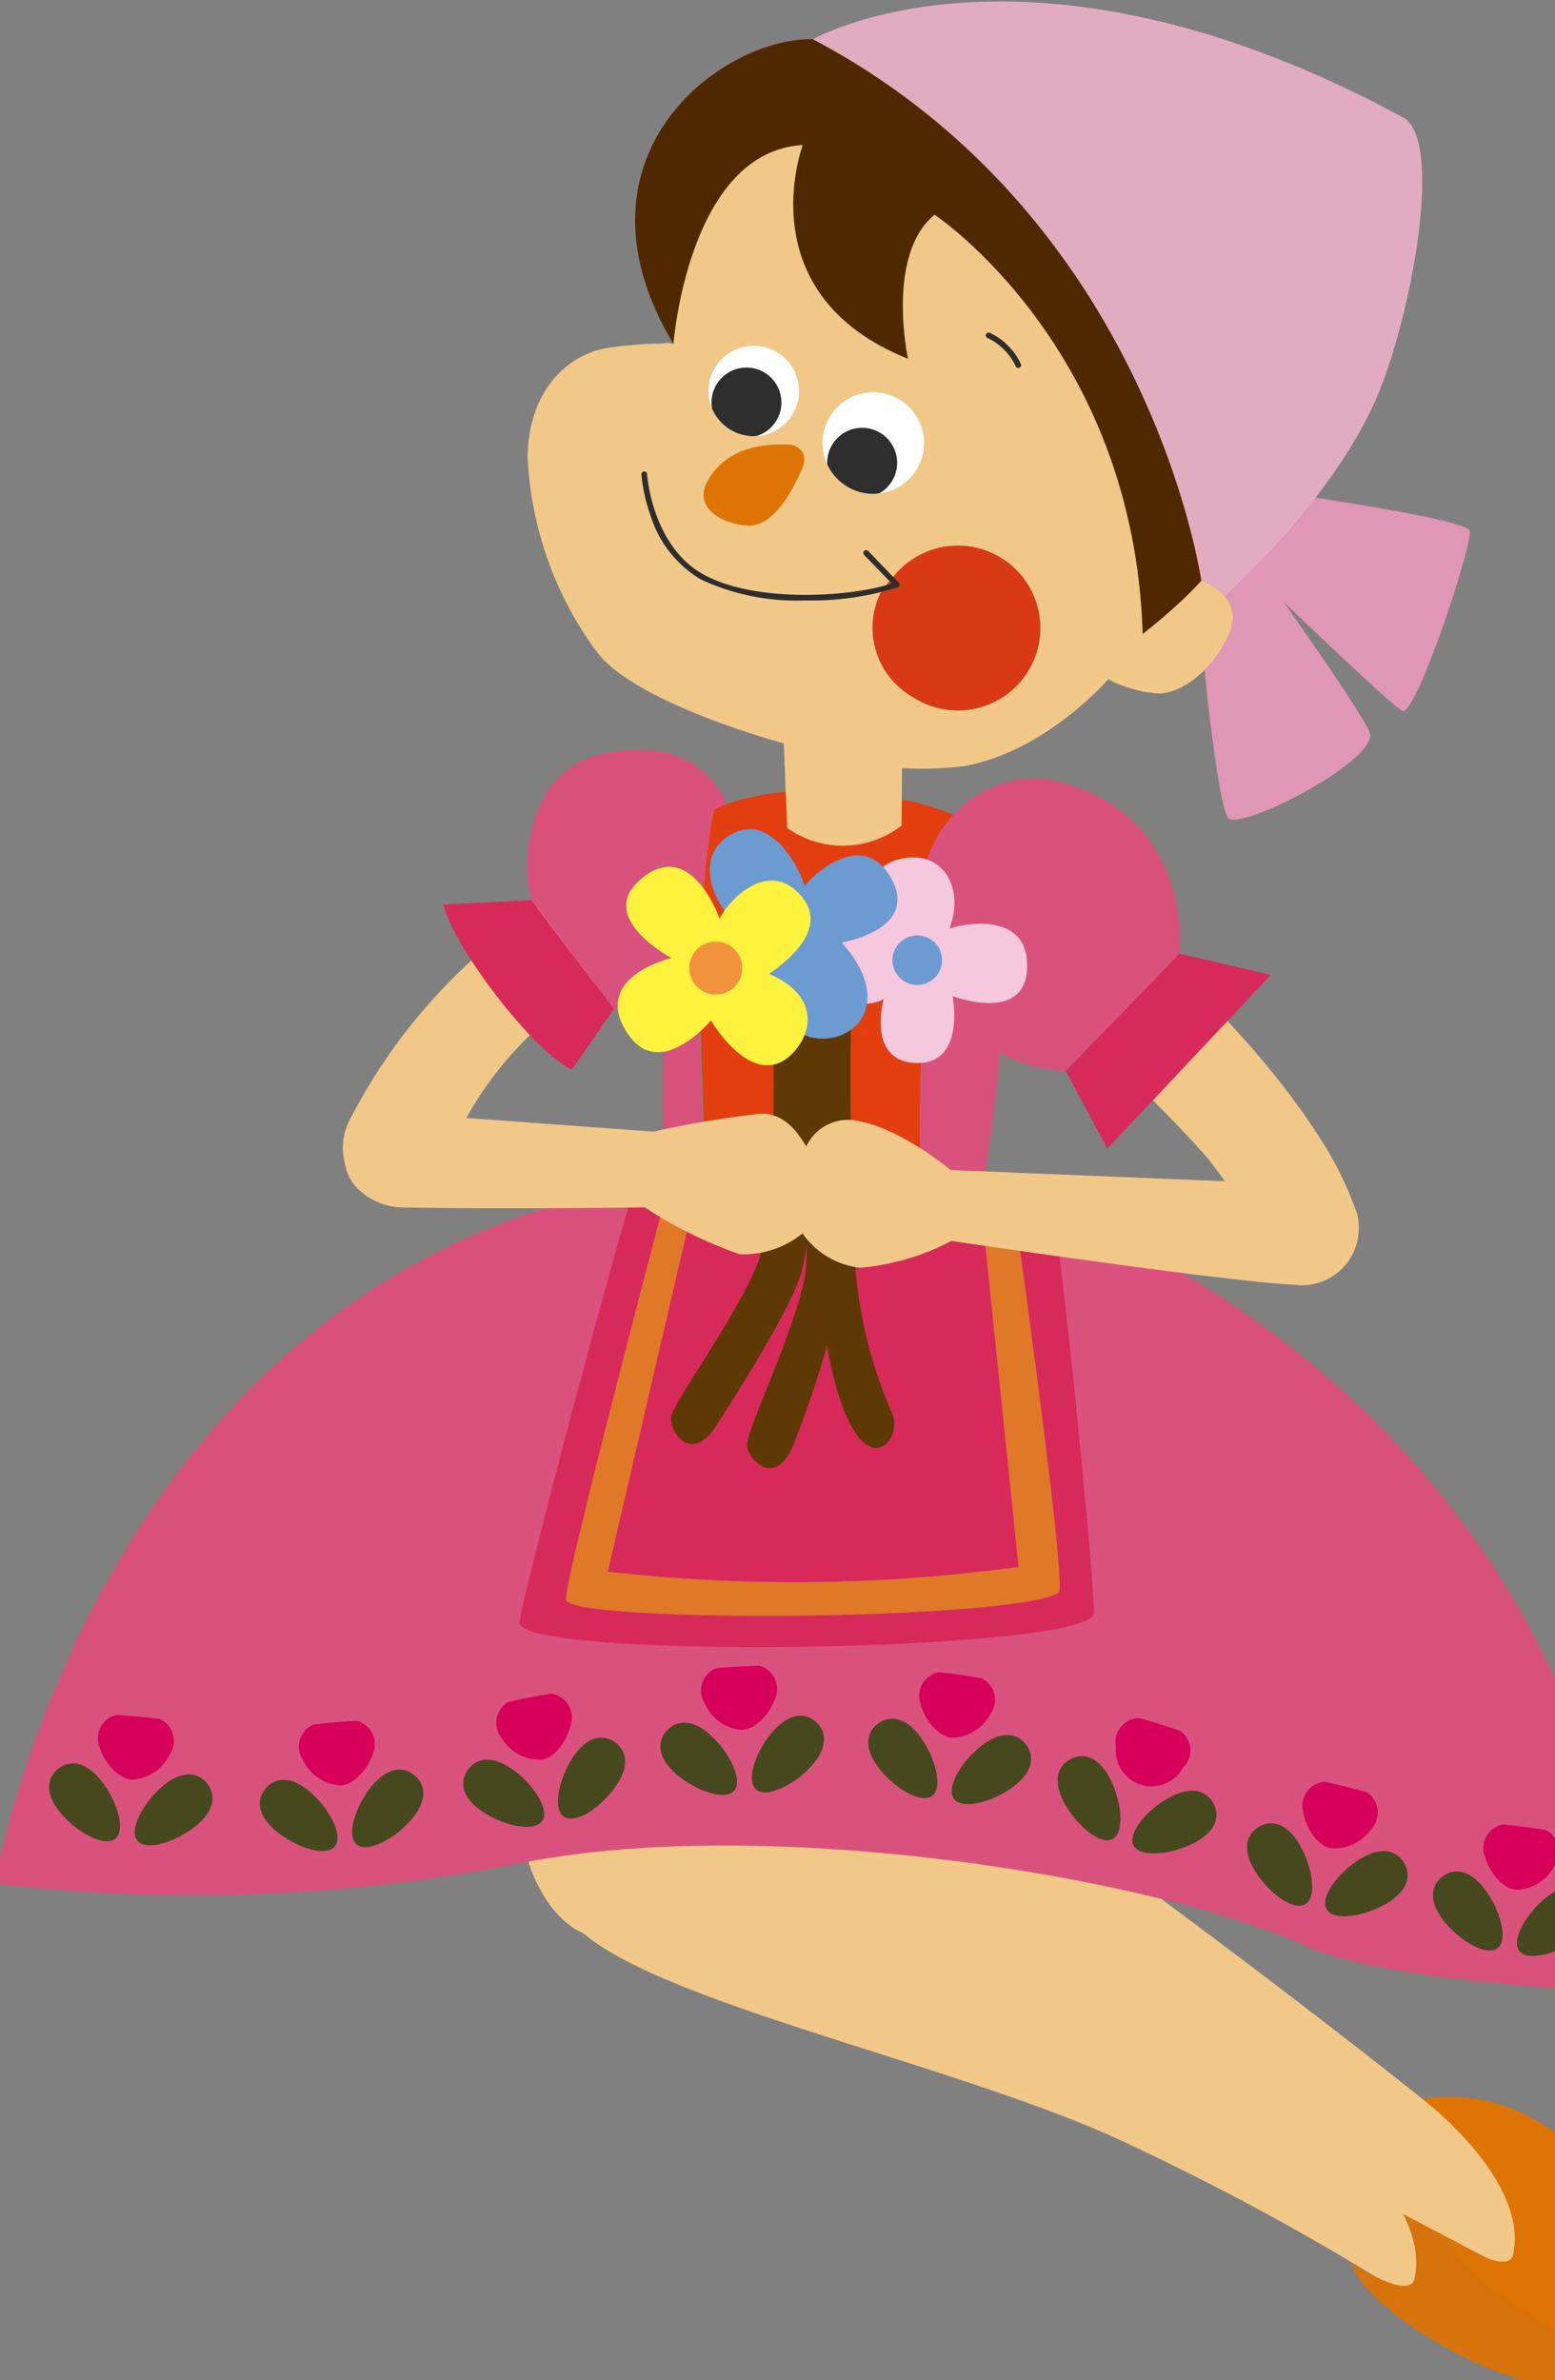 <svg xmlns="http://www.w3.org/2000/svg" xmlns:xlink="http://www.w3.org/1999/xlink" width="83" height="127" viewBox="0 0 83 127"><rect x="0" y="0" width="83" height="127" fill="#808080" stroke="none"/><defs><clipPath id="a"><rect width="83" height="127" transform="translate(307 3027)" fill="#fff" stroke="#707070" stroke-width="1"/></clipPath></defs><g transform="translate(-307 -3027)" clip-path="url(#a)"><g transform="translate(306.724 3027.08)"><path d="M1069.534,941.456c.665.711,7.887-3.023,7.57-4.5-.151-.706-4.608-7.021-4.608-7.021s5.865,5.634,6.34,5.816c.7.267,3.662-8.575,3.594-9.6-.044-.65-10.286-2.086-10.286-2.086s-3.944,2.014-4.256,2.8.945,13.842,1.646,14.593" transform="translate(-1003.699 -897.893)" fill="#e097b3"/><path d="M1059.2,923.969l-.217-1.085c-.506-2.46-4.656-9.312-11.6-17.659s-13.943-4.872-15.44-3.521-.82,9.669-.82,9.669a3.153,3.153,0,0,0-.386-.07c-.559.139-.313-.073-2.894.242s-4.487,2.557-4.511,5.862a18.957,18.957,0,0,0,3.641,10.325c1.908,2.7,9.548,4.811,9.548,4.811s3.04.889,5.228,1.29a18.03,18.03,0,0,0,4.849.067c4.4-.767,7.723-4.638,7.723-4.638a6.729,6.729,0,0,0,2.753.762c.891-.022,2.6-.867,3.639-3.068s-1.512-2.987-1.512-2.987" transform="translate(-994.893 -893.098)" fill="#f1c887"/><path d="M1055.591,915.382a.15.15,0,0,1-.138-.091,3.167,3.167,0,0,0-1.505-1.507.15.15,0,1,1,.118-.276,3.431,3.431,0,0,1,1.664,1.665.15.15,0,0,1-.138.209Z" transform="translate(-1000.963 -895.831)" fill="#2e2e2e"/><path d="M1039.692,920.916s1.109.173.582,1.342-1.513,3.035-2.856,2.974-2.977-.932-2.156-2.391,2.386-2.042,4.429-1.925" transform="translate(-997.211 -897.267)" fill="#de7403" fill-rule="evenodd"/><path d="M1047.34,929.254a4.4,4.4,0,1,1,1.115,6.364,4.26,4.26,0,0,1-1.637-5.781" transform="translate(-999.435 -898.489)" fill="#d93915" fill-rule="evenodd"/><path d="M1042.954,920.139a2.71,2.71,0,1,0,2.709-2.708,2.712,2.712,0,0,0-2.709,2.708" transform="translate(-998.776 -896.58)" fill="#fff" fill-rule="evenodd"/><path d="M1035.368,916.75a2.415,2.415,0,1,0,2.412-2.412,2.414,2.414,0,0,0-2.412,2.412" transform="translate(-997.275 -895.968)" fill="#fff" fill-rule="evenodd"/><path d="M1043.271,921.75a.545.545,0,0,1-.008-.072,1.868,1.868,0,1,1,2.791,1.613,2.049,2.049,0,0,1-.33.034,2.706,2.706,0,0,1-2.453-1.575" transform="translate(-998.837 -897.052)" fill="#2e2e2e"/><path d="M1035.6,917.982a1.681,1.681,0,0,1-.032-.327,1.866,1.866,0,1,1,2.414,1.782c-.055,0-.107.014-.163.014a2.414,2.414,0,0,1-2.218-1.47" transform="translate(-997.315 -896.256)" fill="#2e2e2e"/><path d="M1039.733,929.617h-.07a12.063,12.063,0,0,1-5.55-1.121,6.065,6.065,0,0,1-2.686-3.412,8.8,8.8,0,0,1-.483-2.191.15.15,0,0,1,.3-.018c0,.038.264,3.843,3.014,5.358,2.8,1.543,7.922,1.194,10.045.478l-1.472-1.521a.15.15,0,0,1,.216-.209l1.633,1.688a.15.15,0,0,1-.053.244A15.161,15.161,0,0,1,1039.733,929.617Z" transform="translate(-996.43 -897.659)" fill="#2e2e2e"/><path d="M1030.21,1011.6c-3.174-.2-7.859,3.726-2.862,7.2s18.846,6.511,27.318,10.22a135.158,135.158,0,0,1,17.029,9.308s5.023,3.448,7.7-.285c-16.259-12.829-41.264-25.952-49.182-26.447" transform="translate(-995.256 -915.209)" fill="#f1c887"/><path d="M1089.318,1046.2c1.686-1.587-.3-6.049-3.769-9.917-1.882-2.1-4.991-4.4-9.215-3.743,0,0,5.678,4.3,4.829,8.28-.266,1.244-3.391-.842-3.391-.842.936,3.081,10.033,7.646,11.546,6.221" transform="translate(-1005.38 -919.329)" fill="#d6730b"/><path d="M1079.022,1035.426c1.21-1.05,1.436-2.981.1-4.712-1.815-2.348-28.245-22.426-32.618-24.519-5.1-2.44-9.835-1.88-11.511,1.13-2,3.585,2.87,6.526,44.031,28.1" transform="translate(-997.128 -913.838)" fill="#f1c887"/><path d="M1095.874,1044.594c1.686-1.587-.3-6.049-3.768-9.917-1.882-2.1-4.991-4.4-9.216-3.743,0,0,5.679,4.305,4.829,8.279-.266,1.245-3.392-.841-3.392-.841.936,3.08,10.033,7.645,11.546,6.221" transform="translate(-1006.676 -919.012)" fill="#de7403"/><path d="M1029.924,981.23c-2.537,2.894-6.707,20.675-7.022,22.767-.546,3.615,1.071,7.33,3.325,8.3,1.4.6,3.418-1.1,5.327-4.774.335-.644,4.446-14.347,5.25-15.747,2.052-3.57-6.88-10.546-6.88-10.546" transform="translate(-994.788 -909.202)" fill="#f1c887"/><path d="M1017.637,961.774c3.934-7.159,11.966-9.851,11.966-9.851,3.472-1.177,3.918-6.283.744-6.068,0,0-11.67,3.645-17.986,14.311-.32.54-.633,1.094-.93,1.674a3.178,3.178,0,0,0,2.834,4.7c2.018.064,3.372-4.771,3.372-4.771" transform="translate(-992.466 -902.202)" fill="#f1c887"/><path d="M1033.444,952.65c1.871-2.614,2.7-13.079-6.136-11.213-4.454.942-4.276,6.885-3.711,7.87l4.336,5.733s3.586.3,5.51-2.39" transform="translate(-994.889 -901.286)" fill="#d9527d"/><path d="M1026.83,957.018l-4.4-5.8-4.7.23c.486,2.2,4.809,7.878,6.854,8.81Z" transform="translate(-993.787 -903.265)" fill="#d8295b"/><path d="M1073.075,967.143a18.067,18.067,0,0,0-1.907-3.907c-4.649-7.417-14.519-15.581-17.841-15.979a2.977,2.977,0,0,0-2.232,2.43,4.089,4.089,0,0,0,2.728,4.611c2.78,1.223,8.546,6.793,11.181,9.784.517.587,1.835,2.51,3.048,4.066,2.176,2.789,5.446.293,5.023-1.005" transform="translate(-1000.372 -902.481)" fill="#f1c887"/><path d="M1050.436,947.636a5.031,5.031,0,0,0-2.568-1.9c-2.382,7.143-1.822,19.628-1.822,19.628l-11.424-.493s-.968-13.4.4-19.452a5.516,5.516,0,0,0-.91.539c-1.616,1.2-2.507,19.081-.945,21.567.88,1.4,14.922,1.6,15.494.529,1.323-2.486,2.676-18.728,1.779-20.419" transform="translate(-996.678 -902.117)" fill="#d9527d"/><path d="M1035.182,964.377l11.424.494s-.562-12.486,1.821-19.63c-3.525-1.469-9.552-1.9-12.849-.317-1.365,6.048-.4,19.453-.4,19.453" transform="translate(-997.173 -901.82)" fill="#e23e0f"/><path d="M1040.556,944.923a5.134,5.134,0,0,0,6.107-.131l.031-4.455c-.98-1.548-4.551-2.209-6.337-.307Z" transform="translate(-998.262 -900.821)" fill="#f1c887"/><path d="M1063.276,952.467s.848-7.137-6.254-9.13c-4.463-1.252-9.388,3.326-6.958,9.97a7.754,7.754,0,0,0,7.154,5.418Z" transform="translate(-1000.055 -901.664)" fill="#d9527d"/><path d="M1065.2,954.77l-6.059,6.257,2.217,4.152,8.726-9.271Z" transform="translate(-1001.978 -903.968)" fill="#d8295b"/><path d="M1032.9,972.766a46.36,46.36,0,0,0-1.863,10.707c-.193,3.51,4.95,8.538,9.235,8.571,5.478.042,13.708-1.831,13.51-6.1-.182-3.89-5.389-12.653-5.389-12.653a31.855,31.855,0,0,0-9.123-1.362,16.842,16.842,0,0,0-6.371.832" transform="translate(-996.418 -907.358)" fill="#f1c887"/><path d="M1034.707,1002.971c-.343,1.262,2.974,9.681,11.768-.132,4.562-5.091,5.95-5.752,7.834-11.338,1.25-3.706-.3-9.023-3.12-10.015-3.556-1.249-15.423,17.585-16.481,21.486" transform="translate(-997.14 -909.24)" fill="#f1c887"/><path d="M1061.751,921.275c-.518,1.608-4.173,4.406-4.173,4.406-.465-15.322-11.109-22.37-11.109-22.37-2.623,2.164-1.415,7.688-1.415,7.688-8.634-3.457-5.617-11.408-5.617-11.408-6.12.35-6.905,10.617-6.905,10.617-6.152-10.264,3.058-16.766,7.94-16.237s24.715,16.627,21.278,27.3" transform="translate(-996.31 -891.934)" fill="#502800"/><path d="M1072.479,912.4c1.785-4.265,3.539-13.587,1.327-14.783-19.969-10.8-31.482-4.161-31.482-4.161,17.991,9.49,20.722,28.877,20.722,28.877a3.2,3.2,0,0,1,1.238.833s5.828-5.11,8.2-10.766" transform="translate(-998.652 -891.438)" fill="#e2acc0"/><path d="M1027.2,969.384c-33.423,2.354-39.314,37.893-39.314,37.893a89.2,89.2,0,0,0,27.853-1.041c13.5-2.782,34.427.859,41.992,4.326,4.677,2.144,17.5,2.5,17.5,2.5-1.646-26.294-22.151-39.044-33.464-42.746Z" transform="translate(-987.881 -906.858)" fill="#d9527d"/><path d="M1050.6,990.319l-2.189-21.13c-4.153-.152-10.781-.186-14.747-.1l-5,21.482a88.1,88.1,0,0,0,21.936-.255" transform="translate(-995.948 -906.791)" fill="#d8295b"/><path d="M1050.89,969.492a12.017,12.017,0,0,0-1.961-.2c.518,3.667,3.1,22.188,2.635,22.441-2.776,1.5-26.309,1.61-26.292.34.019-1.386,4.963-20.142,5.694-22.908a7.439,7.439,0,0,0-1.76.166c-.4.4-6.5,23.371-6.413,24.006.265,1.956,29.419,1.567,30.645-.426.2-.321-2.019-23.246-2.548-23.413" transform="translate(-994.788 -906.814)" fill="#d8295b"/><path d="M1052.176,991.717c.469-.253-2.118-18.774-2.635-22.441-.492-.028-1.063-.053-1.684-.076l2.189,21.13a88.1,88.1,0,0,1-21.937.255l5-21.483q-.863.019-1.533.046c-.732,2.767-5.675,21.521-5.694,22.908-.017,1.271,23.516,1.161,26.292-.339" transform="translate(-995.399 -906.803)" fill="#df7928"/><path d="M1011.9,1013.042c.586.49,2.087-.339,2.941-1.358s.736-1.844.15-2.335-1.418-.46-2.272.559-1.405,2.644-.819,3.134" transform="translate(-992.586 -914.703)" fill="#46481e"/><path d="M1009.515,1013.281c-.49.586-2.114.034-3.134-.82s-1.05-1.686-.559-2.272,1.316-.7,2.335.15,1.848,2.356,1.358,2.942" transform="translate(-991.369 -914.838)" fill="#46481e"/><path d="M1011.172,1005.775a41.233,41.233,0,0,0-2.275.2,1.277,1.277,0,0,0-.569,1.89,2.365,2.365,0,0,0,2,1.363c.683-.012,1.465-.852,1.733-1.694a1.277,1.277,0,0,0-.893-1.76" transform="translate(-991.885 -914.041)" fill="#d6005b"/><path d="M1025.669,1011.138c.633.428,2.042-.55,2.788-1.651s.544-1.91-.088-2.338-1.459-.314-2.2.787-1.129,2.773-.5,3.2" transform="translate(-995.294 -914.283)" fill="#46481e"/><path d="M1023.267,1011.651c-.428.633-2.1.25-3.2-.5s-1.215-1.571-.788-2.2,1.237-.833,2.339-.088,2.079,2.155,1.65,2.788" transform="translate(-994.047 -914.573)" fill="#46481e"/><path d="M1024.154,1003.983a41.058,41.058,0,0,0-2.242.432,1.277,1.277,0,0,0-.374,1.938,2.367,2.367,0,0,0,2.132,1.151c.678-.082,1.371-1,1.552-1.862a1.277,1.277,0,0,0-1.069-1.659" transform="translate(-994.482 -913.695)" fill="#d6005b"/><path d="M1038.477,1009.393c.571.507,2.1-.278,2.979-1.272s.79-1.822.218-2.329-1.4-.5-2.287.492-1.481,2.6-.911,3.109" transform="translate(-997.846 -913.995)" fill="#46481e"/><path d="M1036.1,1009.554c-.507.571-2.114-.027-3.109-.91s-1-1.716-.492-2.287,1.335-.665,2.33.219,1.779,2.408,1.272,2.979" transform="translate(-996.641 -914.085)" fill="#46481e"/><path d="M1037.972,1002.108a41.07,41.07,0,0,0-2.28.136,1.276,1.276,0,0,0-.623,1.873,2.365,2.365,0,0,0,1.963,1.42c.683.007,1.49-.809,1.782-1.644a1.277,1.277,0,0,0-.841-1.785" transform="translate(-997.179 -913.312)" fill="#d6005b"/><path d="M1051.672,1010.152c.46.611,2.11.144,3.172-.656s1.135-1.629.676-2.24-1.276-.771-2.339.029-1.969,2.257-1.509,2.867" transform="translate(-1000.476 -914.248)" fill="#46481e"/><path d="M1049.409,1009.772c-.61.459-2.067-.446-2.867-1.509s-.639-1.88-.028-2.339,1.44-.387,2.239.676,1.267,2.713.656,3.173" transform="translate(-999.378 -914.033)" fill="#46481e"/><path d="M1052.716,1002.873a39.95,39.95,0,0,0-2.261-.32,1.277,1.277,0,0,0-.983,1.712c.223.854.962,1.734,1.642,1.781a2.366,2.366,0,0,0,2.073-1.257,1.277,1.277,0,0,0-.472-1.916" transform="translate(-1000.053 -913.408)" fill="#d6005b"/><path d="M1063.639,1013.371c.356.676,2.06.479,3.237-.14s1.381-1.427,1.025-2.1-1.137-.964-2.314-.345-2.3,1.913-1.947,2.589" transform="translate(-1002.855 -914.98)" fill="#46481e"/><path d="M1061.532,1012.57c-.676.356-1.969-.771-2.589-1.948s-.331-1.958.345-2.314,1.484-.152,2.1,1.025.816,2.88.14,3.237" transform="translate(-1001.872 -914.527)" fill="#46481e"/><path d="M1065.9,1006.294a40.779,40.779,0,0,0-2.181-.677,1.276,1.276,0,0,0-1.243,1.533,1.913,1.913,0,0,0,3.582,1.111,1.276,1.276,0,0,0-.158-1.967" transform="translate(-1002.636 -914.024)" fill="#d6005b"/><path d="M1076.484,1017.578c.4.654,2.085.356,3.222-.332s1.294-1.507.9-2.16-1.192-.9-2.331-.208-2.186,2.046-1.79,2.7" transform="translate(-1005.392 -915.776)" fill="#46481e"/><path d="M1074.314,1016.931c-.654.4-2.012-.653-2.7-1.791s-.446-1.935.208-2.33,1.472-.24,2.16.9.986,2.827.332,3.222" transform="translate(-1004.364 -915.41)" fill="#46481e"/><path d="M1078.3,1010.4a40.4,40.4,0,0,0-2.217-.546,1.277,1.277,0,0,0-1.151,1.6c.136.874.781,1.823,1.455,1.939a2.366,2.366,0,0,0,2.188-1.042,1.276,1.276,0,0,0-.274-1.954" transform="translate(-1005.097 -914.86)" fill="#d6005b"/><path d="M1089.291,1020.257c.467.6,2.111.118,3.164-.694s1.116-1.642.649-2.247-1.286-.756-2.338.056-1.942,2.28-1.475,2.885" transform="translate(-1007.918 -916.24)" fill="#46481e"/><path d="M1087.018,1019.909c-.6.467-2.073-.422-2.885-1.475s-.662-1.872-.056-2.338,1.435-.4,2.247.649,1.3,2.7.694,3.165" transform="translate(-1006.812 -916.044)" fill="#46481e"/><path d="M1090.244,1012.97a41.638,41.638,0,0,0-2.265-.293,1.277,1.277,0,0,0-.962,1.723c.233.852.982,1.722,1.664,1.762a2.369,2.369,0,0,0,2.056-1.282,1.276,1.276,0,0,0-.493-1.911" transform="translate(-1007.479 -915.41)" fill="#d6005b"/><path d="M997.33,1012.9c.487.589,2.115.046,3.139-.8s1.058-1.679.571-2.268-1.311-.711-2.335.137-1.862,2.345-1.375,2.934" transform="translate(-989.722 -914.766)" fill="#46481e"/><path d="M995.032,1012.645c-.589.487-2.086-.351-2.934-1.375s-.726-1.848-.137-2.335,1.42-.453,2.269.571,1.391,2.652.8,3.139" transform="translate(-988.596 -914.622)" fill="#46481e"/><path d="M998.018,1005.6a39.973,39.973,0,0,0-2.274-.214,1.277,1.277,0,0,0-.9,1.755c.262.843,1.041,1.687,1.723,1.7a2.364,2.364,0,0,0,2.011-1.352,1.276,1.276,0,0,0-.558-1.893" transform="translate(-989.24 -913.964)" fill="#d6005b"/><path d="M1039.383,959.8c.2.859,2.215,10.082,1.619,13.123s-3.13,8.15-3.064,8.944,1.52,2.249,2.441.008a53.047,53.047,0,0,0,2.678-8.765c.425-2.765-1.162-12.914-1.89-13.772s-1.785.462-1.785.462" transform="translate(-997.784 -904.813)" fill="#5e3904"/><path d="M1044.311,958.563c-.059.88-.082,10.56.236,13.757a24.022,24.022,0,0,0,1.934,7.586c.546,1.19-.767,3.008-2.032.942s-1.69-6.149-1.984-8.23c-.481-3.421-.57-13.263.011-14.227s1.836.173,1.836.173" transform="translate(-998.601 -904.606)" fill="#5e3904"/><path d="M1038.275,958.764c.04.881.362,10.316-.771,13.2s-4.548,7.453-4.625,8.245,1.089,2.487,2.4.448,3.788-5.958,4.476-7.945c.915-2.643.921-13.1.361-14.082s-1.839.134-1.839.134" transform="translate(-996.782 -904.651)" fill="#5e3904"/><path d="M1049.677,952.178c.569-.243,3.934-.936,4.132,1.675.269,3.537-3.966,1.917-3.966,1.917s.728,3.654-1.95,3.57-1.721-3.456-1.721-3.456c-.179.387-3.241.8-3.469-1.437-.128-1.261.511-2.639,3.108-2.313,0,0-1.422-3.294,1.52-3.736,1.983-.3,3.173,1.564,2.346,3.779" transform="translate(-998.723 -902.701)" fill="#f6c8dd"/><path d="M1040.508,949.533c-.163-.73-1.751-4.132-4.055-2.678-1.513.955-1.366,3.141.817,5.157a3.677,3.677,0,0,1,1.221,1.752c.556,4.643,3.393,4.041,4.165,3.636,1.579-.826,1.72-2.776-.164-4.859,0,0,4.279-.693,2.582-3.54-1.36-2.278-3.739-.493-4.566.532" transform="translate(-997.292 -902.331)" fill="#6c9bd2"/><path d="M1037.413,954.705c.566-.406,3.272-2.248,1.752-4.1-1.693-2.061-3.827.02-4.4,1.157,0,0-1.52-4.4-4.212-2.1-2.425,2.064,1.647,4.2,1.647,4.2s-4.385,1.009-2.326,4.056c1.719,2.545,4.429-.727,4.429-.727s2.271,3.9,4.363,1.752c1.07-1.1,1.422-3.074-1.256-4.231" transform="translate(-996.08 -902.825)" fill="#fff23f"/><path d="M1050.255,954.88a1.322,1.322,0,1,1-1.322-1.322,1.322,1.322,0,0,1,1.322,1.322" transform="translate(-999.697 -903.727)" fill="#6c9bd2"/><path d="M1036.92,955.384a1.414,1.414,0,1,1-1.414-1.414,1.414,1.414,0,0,1,1.414,1.414" transform="translate(-997.023 -903.809)" fill="#f1923d"/><path d="M1049.452,968.5s-2.821-2.364-5.217-2.661a2.469,2.469,0,0,0-2.483,1.4c-.523.971-.736,3.914-.169,4.693a4.363,4.363,0,0,0,3.017,1.785,12.666,12.666,0,0,0,4.908-1.437,2.792,2.792,0,0,0-.055-3.785" transform="translate(-998.438 -906.154)" fill="#f1c887"/><path d="M1039.6,967.166c-.3-.449-1.049-1.857-2.525-1.743a55.12,55.12,0,0,0-5.635.95,2.94,2.94,0,0,0-.463,4.044,23.159,23.159,0,0,0,5.064,2.5,5.023,5.023,0,0,0,3.788-1.507,4.615,4.615,0,0,0-.23-4.244" transform="translate(-996.284 -906.073)" fill="#f1c887"/><path d="M1027.649,966.419l-9.982-.728c-9.069-.553-7,4.69-3.372,4.771,5.012.111,12.891,0,12.891,0s2.089.12,2.175-1.766a1.93,1.93,0,0,0-1.712-2.277" transform="translate(-992.495 -906.12)" fill="#f1c887"/><path d="M1072.907,971.477c-.536-1.665-7.074-1.719-7.074-1.719l-14.616-.594c-1.332-.045-1.482,3.5.055,3.785,0,0,14.683,2.179,18.232,2.33a3.046,3.046,0,0,0,3.4-3.8" transform="translate(-1000.203 -906.814)" fill="#f1c887"/></g></g></svg>